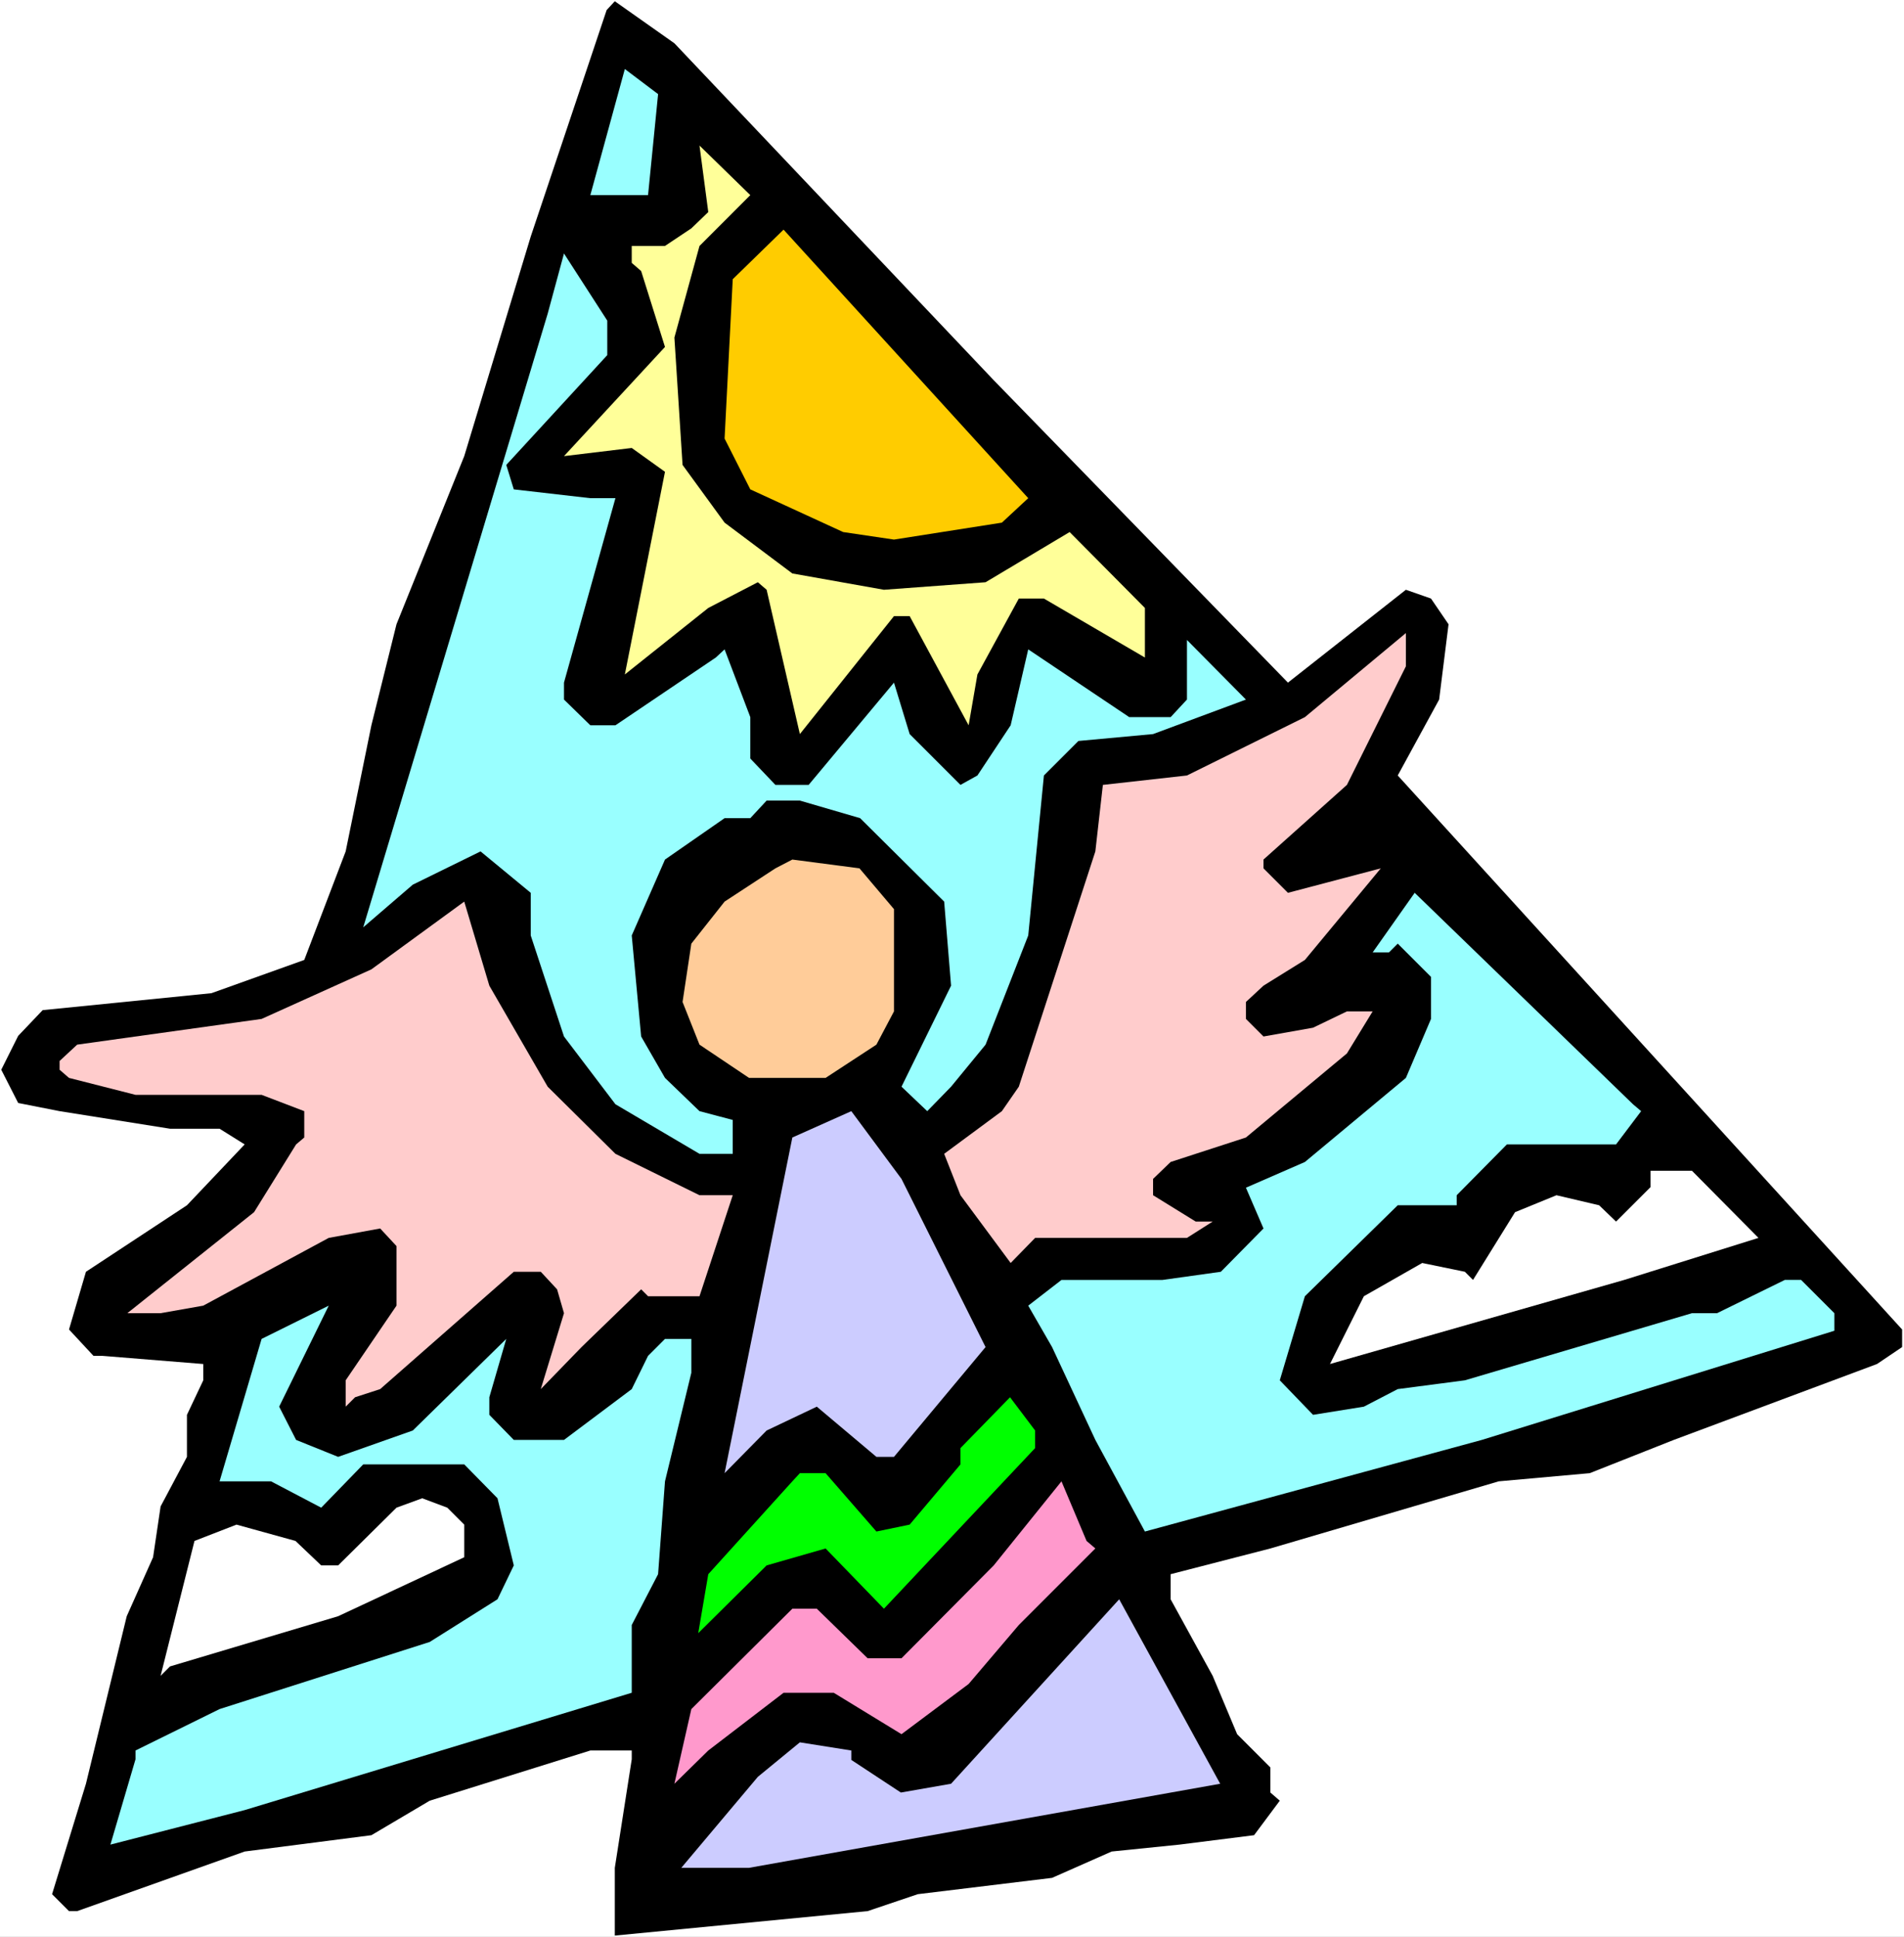 <?xml version="1.0" encoding="UTF-8" standalone="no"?>
<svg
   version="1.0"
   width="129.766mm"
   height="131.987mm"
   id="svg17"
   sodipodi:docname="Flying 2.wmf"
   xmlns:inkscape="http://www.inkscape.org/namespaces/inkscape"
   xmlns:sodipodi="http://sodipodi.sourceforge.net/DTD/sodipodi-0.dtd"
   xmlns="http://www.w3.org/2000/svg"
   xmlns:svg="http://www.w3.org/2000/svg">
  <rect width="100%" height="100%" fill="#808080" stroke="none"/>
  <sodipodi:namedview
     id="namedview17"
     pagecolor="#ffffff"
     bordercolor="#000000"
     borderopacity="0.25"
     inkscape:showpageshadow="2"
     inkscape:pageopacity="0.0"
     inkscape:pagecheckerboard="0"
     inkscape:deskcolor="#d1d1d1"
     inkscape:document-units="mm" />
  <defs
     id="defs1">
    <pattern
       id="WMFhbasepattern"
       patternUnits="userSpaceOnUse"
       width="6"
       height="6"
       x="0"
       y="0" />
  </defs>
  <path
     style="fill:#ffffff;fill-opacity:1;fill-rule:evenodd;stroke:none"
     d="M 0,498.848 H 490.455 V 0 H 0 Z"
     id="path1" />
  <path
     style="fill:#000000;fill-opacity:1;fill-rule:evenodd;stroke:none"
     d="m 255.974,97.927 75.79,77.889 30.381,-23.916 6.464,2.262 4.525,6.625 -2.424,19.392 -10.666,19.553 129.926,142.69 v 4.525 l -6.464,4.363 -52.358,19.553 -21.654,8.565 -23.432,2.101 -58.822,17.291 -25.694,6.625 v 6.464 l 10.827,19.715 6.302,15.028 8.565,8.565 v 6.464 l 2.424,2.101 -6.626,8.888 -19.23,2.424 -17.453,1.778 -15.352,6.787 -34.582,4.202 -12.928,4.363 -65.125,6.302 v -17.452 l 4.363,-27.956 v -2.262 h -10.666 l -41.37,12.928 -15.029,8.888 -32.643,4.202 -43.147,15.352 H 17.776 l -4.363,-4.363 8.726,-28.441 10.504,-43.146 6.787,-15.19 1.939,-13.089 6.787,-12.766 v -10.827 l 4.202,-8.888 v -4.202 L 26.341,349.21 h -2.262 l -6.302,-6.787 4.363,-14.867 26.018,-17.129 14.867,-15.675 -6.464,-4.04 H 43.794 l -28.442,-4.525 -10.666,-2.101 -4.363,-8.565 4.363,-8.726 6.302,-6.625 43.47,-4.363 23.917,-8.565 10.666,-27.956 6.626,-32.481 6.464,-26.017 17.453,-43.308 17.13,-56.559 19.554,-58.336 2.101,-2.262 15.352,10.827 z"
     id="path2" />
  <path
     style="fill:#99ffff;fill-opacity:1;fill-rule:evenodd;stroke:none"
     d="m 166.933,50.257 h -14.867 l 8.888,-32.481 8.565,6.464 z"
     id="path3" />
  <path
     style="fill:#ffff99;fill-opacity:1;fill-rule:evenodd;stroke:none"
     d="m 180.184,63.346 -6.464,23.593 2.101,32.804 10.827,14.867 17.453,13.089 23.594,4.202 26.179,-1.939 21.654,-12.928 19.392,19.553 V 169.353 L 268.902,154.163 h -6.464 l -10.666,19.553 -2.262,13.089 -15.19,-28.118 h -4.04 l -24.24,30.38 -8.565,-37.167 -2.262,-1.939 -12.766,6.625 -21.493,17.129 10.342,-52.196 -8.565,-6.141 -17.453,2.101 26.018,-28.118 -6.141,-19.553 -2.424,-2.101 v -4.363 h 8.565 l 6.787,-4.525 4.363,-4.202 -2.262,-17.129 13.09,12.766 z"
     id="path4" />
  <path
     style="fill:#ffcc00;fill-opacity:1;fill-rule:evenodd;stroke:none"
     d="m 258.075,134.61 -27.795,4.363 -13.09,-1.939 -23.917,-10.989 -6.626,-13.089 2.101,-41.046 13.09,-12.766 63.024,69.163 z"
     id="path5" />
  <path
     style="fill:#99ffff;fill-opacity:1;fill-rule:evenodd;stroke:none"
     d="m 156.429,91.464 -26.018,28.279 1.939,6.302 19.715,2.262 h 6.464 l -13.251,47.509 v 4.363 l 6.787,6.625 h 6.464 l 25.856,-17.452 2.262,-2.101 6.626,17.452 v 10.665 l 6.464,6.787 h 8.565 l 21.978,-26.34 4.04,13.251 13.09,13.089 4.363,-2.424 8.565,-12.928 4.525,-19.553 26.018,17.452 h 10.666 l 4.202,-4.525 V 164.828 l 15.19,15.352 -23.917,8.888 -19.23,1.778 -8.888,8.888 -4.04,41.207 -10.989,28.118 -8.888,10.827 -6.141,6.302 -6.626,-6.302 12.766,-26.017 -1.778,-21.654 -21.654,-21.492 -15.514,-4.525 h -8.565 l -4.202,4.525 h -6.626 l -15.352,10.665 -8.565,19.553 2.424,26.017 6.141,10.665 8.888,8.565 8.565,2.262 v 8.726 h -8.565 l -21.654,-12.766 -13.251,-17.452 -8.565,-26.017 v -10.989 l -12.928,-10.665 -17.453,8.565 -12.766,10.989 47.51,-158.041 4.202,-15.513 11.15,17.291 z"
     id="path6" />
  <path
     style="fill:#ffcccc;fill-opacity:1;fill-rule:evenodd;stroke:none"
     d="m 346.955,202.157 -21.493,19.23 v 2.262 l 6.302,6.302 23.917,-6.302 -19.554,23.593 -10.666,6.625 -4.525,4.202 v 4.363 l 4.525,4.525 12.766,-2.262 8.726,-4.202 h 6.626 l -6.626,10.827 -26.018,21.654 -19.392,6.302 -4.525,4.363 v 4.202 l 10.989,6.787 h 4.363 l -6.626,4.202 H 266.64 l -6.302,6.464 -12.928,-17.452 -4.202,-10.665 14.867,-10.989 4.363,-6.302 19.715,-60.599 1.939,-17.129 21.654,-2.424 30.381,-15.028 26.018,-21.654 v 8.565 z"
     id="path7" />
  <path
     style="fill:#ffcc99;fill-opacity:1;fill-rule:evenodd;stroke:none"
     d="m 230.28,234.153 v 26.34 l -4.525,8.565 -13.09,8.565 h -19.715 l -12.766,-8.565 -4.363,-10.989 2.262,-15.028 8.565,-10.827 13.09,-8.565 4.363,-2.262 17.291,2.262 z"
     id="path8" />
  <path
     style="fill:#99ffff;fill-opacity:1;fill-rule:evenodd;stroke:none"
     d="m 422.745,286.187 -6.464,8.565 h -28.118 l -12.928,13.089 v 2.586 h -15.19 l -23.917,23.431 -6.464,21.654 8.565,8.888 13.09,-2.101 8.726,-4.525 17.291,-2.262 58.499,-17.291 h 6.464 l 17.453,-8.565 h 4.202 l 8.565,8.565 v 4.525 l -90.819,28.118 -86.779,23.593 -12.766,-23.593 -11.15,-23.916 -6.141,-10.665 8.565,-6.625 h 26.018 l 15.029,-2.101 10.989,-11.15 -4.525,-10.504 15.19,-6.625 26.018,-21.654 6.464,-15.19 V 251.606 l -8.565,-8.565 -2.262,2.262 h -4.202 l 10.827,-15.352 56.237,54.458 z"
     id="path9" />
  <path
     style="fill:#ffcccc;fill-opacity:1;fill-rule:evenodd;stroke:none"
     d="m 141.077,279.885 17.453,17.291 21.654,10.665 h 8.565 l -8.565,26.017 h -13.251 l -1.778,-1.778 -15.352,14.867 -10.504,10.827 5.979,-19.553 -1.778,-6.141 -4.202,-4.525 h -6.949 l -34.421,30.219 -6.464,2.101 -2.424,2.424 v -6.787 l 13.09,-19.23 v -15.352 l -4.202,-4.525 -13.251,2.424 -32.32,17.452 -10.989,1.939 h -8.565 l 32.643,-26.017 10.827,-17.452 2.101,-1.778 v -6.787 L 67.387,281.986 H 34.906 l -17.13,-4.363 -2.424,-2.101 v -2.262 l 4.525,-4.202 47.51,-6.625 28.28,-12.766 23.917,-17.452 6.464,21.654 z"
     id="path10" />
  <path
     style="fill:#ccccff;fill-opacity:1;fill-rule:evenodd;stroke:none"
     d="M 253.873,346.948 230.28,375.227 h -4.525 l -15.352,-12.928 -12.928,6.141 -10.827,10.989 17.453,-86.454 15.19,-6.787 12.928,17.452 z"
     id="path11" />
  <path
     style="fill:#ffffff;fill-opacity:1;fill-rule:evenodd;stroke:none"
     d="m 452.964,318.83 -34.582,10.827 -75.79,21.654 8.726,-17.452 15.029,-8.565 10.989,2.262 2.101,2.101 10.827,-17.452 10.666,-4.363 10.989,2.586 4.363,4.202 8.888,-8.888 v -4.202 h 10.666 z"
     id="path12" />
  <path
     style="fill:#99ffff;fill-opacity:1;fill-rule:evenodd;stroke:none"
     d="m 76.275,370.864 10.827,4.363 19.23,-6.787 24.078,-23.593 -4.363,15.028 v 4.525 l 6.302,6.464 h 12.928 l 17.453,-13.089 4.202,-8.565 4.363,-4.363 h 6.787 v 8.726 l -6.787,27.956 -1.778,23.916 -6.787,13.089 v 17.452 l -99.707,30.219 -34.582,8.888 6.464,-21.977 v -2.262 l 21.654,-10.665 54.136,-17.291 17.453,-10.989 4.202,-8.726 -4.202,-17.291 -8.565,-8.726 H 93.566 L 82.739,388.316 69.811,381.529 H 56.56 l 10.827,-36.682 17.291,-8.565 -12.766,26.017 z"
     id="path13" />
  <path
     style="fill:#00ff00;fill-opacity:1;fill-rule:evenodd;stroke:none"
     d="m 266.64,372.965 -38.946,41.369 -15.029,-15.513 -15.19,4.363 -17.614,17.452 2.586,-15.19 21.654,-23.916 1.939,-2.101 h 6.626 l 13.09,15.028 8.565,-1.778 13.09,-15.513 v -4.202 l 12.766,-13.089 6.464,8.565 z"
     id="path14" />
  <path
     style="fill:#ff99cc;fill-opacity:1;fill-rule:evenodd;stroke:none"
     d="m 282.153,398.82 -19.715,19.715 -12.928,15.19 -17.291,12.928 -17.453,-10.665 h -12.928 l -19.392,14.867 -8.726,8.565 4.363,-19.23 26.018,-25.855 h 6.302 l 13.09,12.766 h 8.726 l 23.755,-23.916 17.453,-21.654 6.464,15.352 z"
     id="path15" />
  <path
     style="fill:#ffffff;fill-opacity:1;fill-rule:evenodd;stroke:none"
     d="m 119.584,392.679 v 8.403 l -32.482,15.19 -43.309,12.928 -2.424,2.424 8.726,-34.743 10.827,-4.202 15.19,4.202 6.626,6.302 h 4.363 l 15.029,-14.867 6.626,-2.424 6.464,2.424 z"
     id="path16" />
  <path
     style="fill:#ccccff;fill-opacity:1;fill-rule:evenodd;stroke:none"
     d="M 192.95,481.073 H 175.497 l 19.715,-23.431 10.827,-8.888 13.251,2.101 v 2.424 l 12.766,8.403 12.928,-2.262 43.309,-47.509 26.018,47.509 z"
     id="path17" />
</svg>
